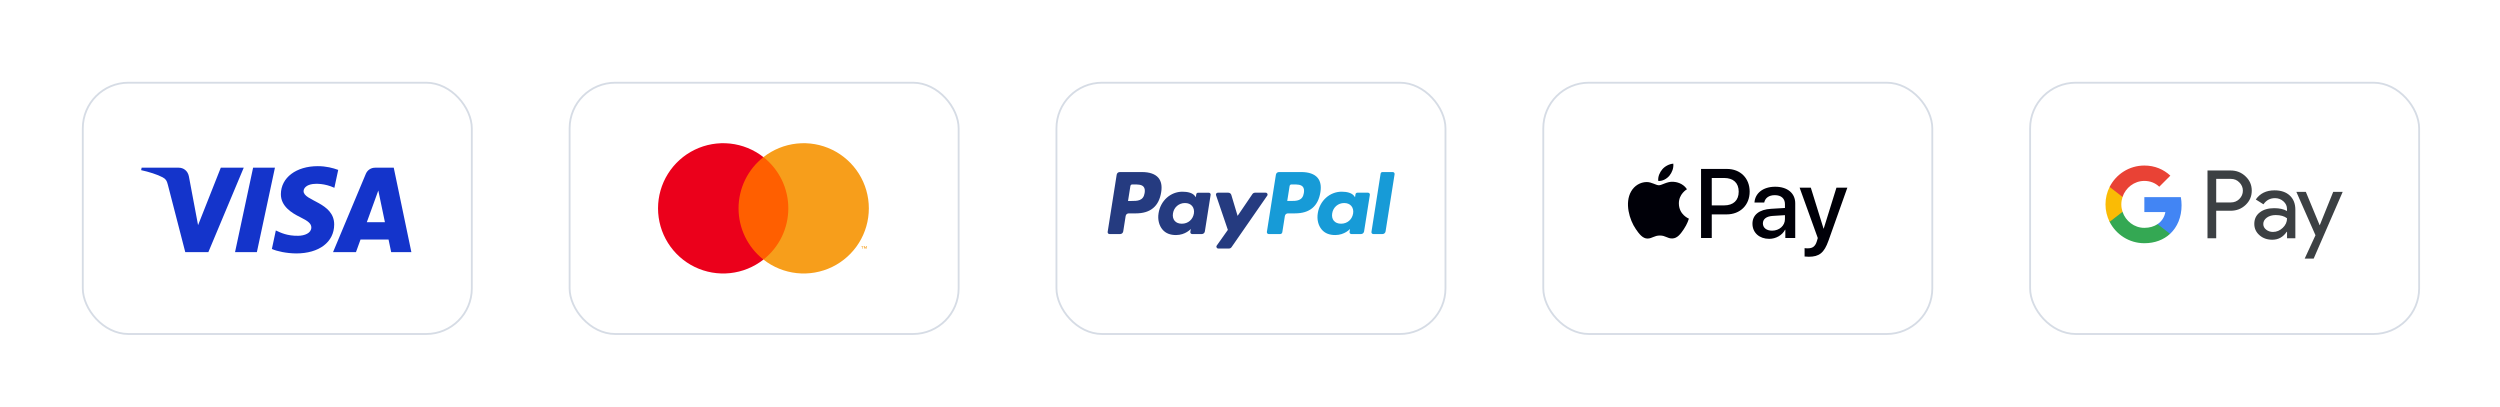 <svg width="301" height="49" viewBox="0 0 301 49" fill="none" xmlns="http://www.w3.org/2000/svg">
<g filter="url(#filter0_dd_6_52)">
<rect x="10.08" y="5.14" width="46.614" height="30.03" rx="5.379" fill="white"/>
<rect x="9.968" y="5.028" width="46.838" height="30.255" rx="5.491" stroke="#D6DCE5" stroke-width="0.224"/>
<path d="M33.102 15.261L30.928 25.425H28.299L30.473 15.261H33.102ZM44.164 21.824L45.548 18.007L46.345 21.824H44.164ZM47.097 25.425H49.529L47.407 15.261H45.162C44.658 15.261 44.232 15.555 44.043 16.007L40.099 25.425H42.859L43.408 23.907H46.781L47.097 25.425ZM40.236 22.106C40.247 19.424 36.526 19.276 36.552 18.078C36.559 17.713 36.907 17.325 37.666 17.226C38.044 17.177 39.081 17.139 40.259 17.681L40.721 15.526C40.088 15.296 39.274 15.075 38.261 15.075C35.663 15.075 33.833 16.457 33.818 18.435C33.801 19.898 35.124 20.715 36.12 21.201C37.144 21.699 37.488 22.018 37.484 22.464C37.477 23.146 36.667 23.447 35.911 23.459C34.589 23.48 33.822 23.102 33.21 22.817L32.734 25.044C33.348 25.326 34.482 25.571 35.658 25.584C38.42 25.584 40.227 24.219 40.236 22.106ZM29.345 15.261L25.086 25.425H22.306L20.21 17.314C20.082 16.814 19.972 16.631 19.585 16.421C18.953 16.078 17.91 15.756 16.991 15.556L17.054 15.261H21.527C22.098 15.261 22.61 15.641 22.74 16.297L23.847 22.179L26.583 15.261H29.345Z" fill="#1434CB"/>
</g>
<g filter="url(#filter1_dd_6_52)">
<rect x="68.694" y="5.14" width="46.614" height="30.03" rx="5.379" fill="white"/>
<rect x="68.582" y="5.028" width="46.838" height="30.255" rx="5.491" stroke="#D6DCE5" stroke-width="0.224"/>
<path d="M95.35 13.988H88.487V26.322H95.35V13.988Z" fill="#FF5F00"/>
<path d="M88.922 20.155C88.921 18.967 89.191 17.795 89.71 16.726C90.229 15.658 90.984 14.722 91.918 13.988C90.761 13.079 89.371 12.513 87.908 12.356C86.445 12.199 84.967 12.457 83.643 13.1C82.319 13.743 81.203 14.746 80.422 15.994C79.641 17.241 79.227 18.683 79.227 20.155C79.227 21.627 79.641 23.069 80.422 24.317C81.203 25.564 82.319 26.567 83.643 27.21C84.967 27.853 86.445 28.111 87.908 27.954C89.371 27.797 90.761 27.231 91.918 26.322C90.984 25.588 90.229 24.652 89.71 23.584C89.191 22.515 88.921 21.343 88.922 20.155Z" fill="#EB001B"/>
<path d="M104.609 20.155C104.609 21.627 104.195 23.069 103.414 24.316C102.633 25.564 101.517 26.567 100.193 27.21C98.87 27.853 97.392 28.111 95.928 27.954C94.465 27.797 93.075 27.231 91.918 26.322C92.852 25.588 93.606 24.651 94.126 23.583C94.644 22.515 94.914 21.343 94.914 20.155C94.914 18.967 94.644 17.795 94.126 16.727C93.606 15.659 92.852 14.722 91.918 13.988C93.075 13.079 94.465 12.513 95.928 12.356C97.392 12.199 98.87 12.457 100.193 13.1C101.517 13.743 102.633 14.746 103.414 15.994C104.195 17.241 104.609 18.683 104.609 20.155Z" fill="#F79E1B"/>
<path d="M103.86 25.015V24.763H103.962V24.712H103.703V24.763H103.805V25.015H103.86ZM104.364 25.015V24.711H104.284L104.193 24.92L104.102 24.711H104.022V25.015H104.078V24.786L104.164 24.984H104.222L104.308 24.785V25.015H104.364Z" fill="#F79E1B"/>
</g>
<g filter="url(#filter2_dd_6_52)">
<rect x="127.309" y="5.14" width="46.614" height="30.03" rx="5.379" fill="white"/>
<rect x="127.197" y="5.028" width="46.838" height="30.255" rx="5.491" stroke="#D6DCE5" stroke-width="0.224"/>
<path fill-rule="evenodd" clip-rule="evenodd" d="M137.506 15.786H134.818C134.634 15.786 134.478 15.919 134.449 16.101L133.362 22.992C133.341 23.128 133.446 23.25 133.584 23.25H134.867C135.051 23.25 135.207 23.117 135.236 22.935L135.529 21.076C135.557 20.894 135.714 20.761 135.898 20.761H136.749C138.519 20.761 139.541 19.904 139.807 18.207C139.928 17.464 139.813 16.881 139.465 16.472C139.083 16.023 138.405 15.786 137.506 15.786ZM137.816 18.303C137.669 19.267 136.932 19.267 136.22 19.267H135.814L136.099 17.466C136.115 17.357 136.21 17.277 136.32 17.277H136.506C136.991 17.277 137.449 17.277 137.685 17.554C137.826 17.719 137.87 17.964 137.816 18.303ZM145.539 18.272H144.252C144.143 18.272 144.048 18.352 144.031 18.461L143.974 18.821L143.884 18.69C143.606 18.286 142.984 18.151 142.364 18.151C140.942 18.151 139.727 19.228 139.491 20.739C139.368 21.492 139.543 22.213 139.97 22.715C140.362 23.177 140.924 23.37 141.591 23.37C142.737 23.37 143.373 22.633 143.373 22.633L143.315 22.991C143.293 23.128 143.399 23.25 143.536 23.25H144.695C144.88 23.25 145.035 23.116 145.064 22.935L145.76 18.53C145.782 18.395 145.677 18.272 145.539 18.272ZM143.745 20.776C143.621 21.511 143.038 22.005 142.293 22.005C141.92 22.005 141.621 21.885 141.429 21.658C141.239 21.433 141.167 21.111 141.227 20.754C141.343 20.025 141.937 19.515 142.67 19.515C143.035 19.515 143.332 19.637 143.528 19.866C143.724 20.097 143.802 20.42 143.745 20.776ZM151.1 18.271H152.394C152.575 18.271 152.68 18.475 152.577 18.623L148.276 24.831C148.206 24.932 148.092 24.992 147.969 24.992H146.677C146.496 24.992 146.389 24.787 146.495 24.638L147.834 22.748L146.41 18.568C146.36 18.422 146.468 18.271 146.622 18.271H147.893C148.058 18.271 148.204 18.38 148.251 18.538L149.007 21.062L150.791 18.435C150.861 18.333 150.977 18.271 151.1 18.271Z" fill="#253B80"/>
<path fill-rule="evenodd" clip-rule="evenodd" d="M165.123 22.991L166.226 15.974C166.243 15.866 166.337 15.785 166.447 15.785H167.688C167.826 15.785 167.931 15.908 167.909 16.044L166.822 22.934C166.793 23.116 166.637 23.25 166.453 23.25H165.344C165.206 23.25 165.101 23.127 165.123 22.991ZM156.676 15.785H153.988C153.804 15.785 153.648 15.919 153.619 16.1L152.532 22.991C152.511 23.127 152.616 23.25 152.753 23.25H154.132C154.261 23.25 154.37 23.156 154.39 23.029L154.699 21.076C154.727 20.894 154.884 20.76 155.067 20.76H155.918C157.688 20.76 158.71 19.904 158.977 18.206C159.098 17.464 158.982 16.88 158.634 16.471C158.252 16.023 157.575 15.785 156.676 15.785ZM156.986 18.302C156.839 19.266 156.102 19.266 155.39 19.266H154.984L155.269 17.465C155.286 17.357 155.38 17.276 155.49 17.276H155.676C156.161 17.276 156.619 17.276 156.856 17.553C156.997 17.718 157.04 17.963 156.986 18.302ZM164.709 18.271H163.423C163.312 18.271 163.218 18.351 163.202 18.46L163.145 18.82L163.054 18.69C162.776 18.285 162.155 18.15 161.535 18.15C160.113 18.15 158.898 19.227 158.662 20.738C158.539 21.492 158.713 22.212 159.141 22.715C159.534 23.177 160.094 23.369 160.762 23.369C161.908 23.369 162.543 22.633 162.543 22.633L162.486 22.99C162.464 23.127 162.569 23.25 162.707 23.25H163.866C164.05 23.25 164.206 23.116 164.235 22.934L164.931 18.53C164.952 18.394 164.847 18.271 164.709 18.271ZM162.915 20.776C162.791 21.511 162.207 22.004 161.463 22.004C161.09 22.004 160.791 21.884 160.599 21.657C160.408 21.432 160.337 21.111 160.397 20.753C160.513 20.024 161.106 19.515 161.839 19.515C162.204 19.515 162.501 19.636 162.697 19.865C162.894 20.097 162.972 20.42 162.915 20.776Z" fill="#179BD7"/>
</g>
<g filter="url(#filter3_dd_6_52)">
<rect x="185.923" y="5.14" width="46.614" height="30.03" rx="5.379" fill="white"/>
<rect x="185.811" y="5.028" width="46.838" height="30.255" rx="5.491" stroke="#D6DCE5" stroke-width="0.224"/>
<path d="M201 16.221C201.311 15.832 201.522 15.31 201.466 14.776C201.011 14.799 200.455 15.077 200.134 15.466C199.845 15.799 199.589 16.343 199.656 16.855C200.167 16.899 200.678 16.599 201 16.221Z" fill="#000008"/>
<path d="M201.46 16.955C200.718 16.91 200.087 17.376 199.733 17.376C199.378 17.376 198.836 16.977 198.249 16.988C197.485 16.999 196.776 17.431 196.388 18.118C195.59 19.492 196.177 21.531 196.953 22.651C197.329 23.204 197.783 23.814 198.381 23.792C198.946 23.77 199.168 23.427 199.855 23.427C200.541 23.427 200.74 23.792 201.339 23.781C201.959 23.77 202.347 23.227 202.723 22.673C203.155 22.041 203.332 21.432 203.343 21.398C203.332 21.387 202.147 20.933 202.136 19.57C202.125 18.428 203.067 17.886 203.111 17.852C202.579 17.066 201.748 16.977 201.46 16.955Z" fill="#000008"/>
<path d="M207.923 15.41C209.536 15.41 210.659 16.522 210.659 18.141C210.659 19.765 209.512 20.883 207.882 20.883H206.096V23.723H204.806V15.41L207.923 15.41ZM206.096 19.8H207.577C208.7 19.8 209.34 19.195 209.34 18.147C209.34 17.098 208.7 16.499 207.582 16.499H206.096V19.8Z" fill="#000008"/>
<path d="M210.996 22.001C210.996 20.941 211.808 20.29 213.249 20.209L214.908 20.111V19.645C214.908 18.971 214.452 18.567 213.692 18.567C212.972 18.567 212.523 18.913 212.413 19.454H211.238C211.307 18.36 212.24 17.553 213.738 17.553C215.207 17.553 216.146 18.331 216.146 19.547V23.723H214.954V22.727H214.925C214.574 23.401 213.807 23.827 213.012 23.827C211.826 23.827 210.996 23.09 210.996 22.001ZM214.908 21.454V20.975L213.415 21.067C212.672 21.119 212.252 21.448 212.252 21.966C212.252 22.496 212.69 22.842 213.358 22.842C214.228 22.842 214.908 22.243 214.908 21.454Z" fill="#000008"/>
<path d="M217.272 25.953V24.945C217.364 24.968 217.571 24.968 217.675 24.968C218.251 24.968 218.562 24.726 218.752 24.104C218.752 24.092 218.862 23.735 218.862 23.729L216.673 17.663H218.021L219.553 22.594H219.576L221.109 17.663H222.422L220.152 24.04C219.634 25.509 219.035 25.982 217.779 25.982C217.675 25.982 217.364 25.97 217.272 25.953Z" fill="#000008"/>
</g>
<g filter="url(#filter4_dd_6_52)">
<rect x="244.537" y="5.14" width="46.614" height="30.03" rx="5.379" fill="white"/>
<rect x="244.425" y="5.028" width="46.838" height="30.255" rx="5.491" stroke="#D6DCE5" stroke-width="0.224"/>
<path d="M266.831 23.754H265.783V15.596H268.562C269.266 15.596 269.867 15.831 270.359 16.3C270.861 16.77 271.112 17.343 271.112 18.02C271.112 18.714 270.861 19.287 270.359 19.751C269.873 20.215 269.272 20.445 268.562 20.445H266.831V23.754ZM266.831 16.601V19.445H268.584C268.999 19.445 269.348 19.303 269.621 19.025C269.9 18.747 270.042 18.408 270.042 18.026C270.042 17.649 269.9 17.316 269.621 17.037C269.348 16.748 269.004 16.606 268.584 16.606H266.831V16.601Z" fill="#3C4043"/>
<path d="M273.853 17.988C274.629 17.988 275.24 18.195 275.688 18.61C276.136 19.025 276.36 19.593 276.36 20.314V23.754H275.36V22.979H275.317C274.885 23.617 274.307 23.934 273.586 23.934C272.969 23.934 272.455 23.754 272.04 23.388C271.625 23.022 271.418 22.569 271.418 22.023C271.418 21.444 271.636 20.985 272.073 20.647C272.51 20.303 273.094 20.134 273.821 20.134C274.443 20.134 274.956 20.248 275.355 20.477V20.237C275.355 19.871 275.213 19.566 274.924 19.309C274.634 19.052 274.296 18.927 273.908 18.927C273.324 18.927 272.859 19.172 272.521 19.669L271.598 19.09C272.106 18.353 272.859 17.988 273.853 17.988ZM272.499 22.039C272.499 22.312 272.614 22.542 272.849 22.722C273.078 22.902 273.351 22.995 273.662 22.995C274.105 22.995 274.498 22.831 274.842 22.503C275.186 22.176 275.36 21.794 275.36 21.351C275.033 21.095 274.58 20.963 273.995 20.963C273.569 20.963 273.214 21.067 272.93 21.269C272.641 21.482 272.499 21.739 272.499 22.039Z" fill="#3C4043"/>
<path d="M282.061 18.168L278.566 26.206H277.485L278.784 23.394L276.48 18.168H277.621L279.281 22.176H279.303L280.919 18.168H282.061Z" fill="#3C4043"/>
<path d="M262.661 19.784C262.661 19.442 262.63 19.115 262.573 18.801H258.179V20.603L260.71 20.603C260.607 21.203 260.277 21.714 259.77 22.055V23.224H261.277C262.157 22.41 262.661 21.206 262.661 19.784Z" fill="#4285F4"/>
<path d="M259.771 22.055C259.352 22.337 258.811 22.503 258.18 22.503C256.959 22.503 255.924 21.681 255.553 20.572H253.999V21.778C254.769 23.306 256.351 24.354 258.18 24.354C259.443 24.354 260.505 23.939 261.277 23.223L259.771 22.055Z" fill="#34A853"/>
<path d="M255.407 19.677C255.407 19.366 255.459 19.065 255.553 18.782V17.577H253.999C253.681 18.209 253.501 18.922 253.501 19.677C253.501 20.433 253.681 21.146 253.999 21.778L255.553 20.573C255.459 20.29 255.407 19.989 255.407 19.677Z" fill="#FABB05"/>
<path d="M258.18 16.852C258.869 16.852 259.487 17.089 259.975 17.553L261.31 16.219C260.499 15.464 259.442 15.001 258.18 15.001C256.352 15.001 254.769 16.049 253.999 17.577L255.553 18.782C255.924 17.674 256.959 16.852 258.18 16.852Z" fill="#E94235"/>
</g>
<defs>
<filter id="filter0_dd_6_52" x="0.892" y="0.434" width="64.991" height="48.407" filterUnits="userSpaceOnUse" color-interpolation-filters="sRGB">
<feFlood flood-opacity="0" result="BackgroundImageFix"/>
<feColorMatrix in="SourceAlpha" type="matrix" values="0 0 0 0 0 0 0 0 0 0 0 0 0 0 0 0 0 0 127 0" result="hardAlpha"/>
<feOffset dy="0.448"/>
<feGaussianBlur stdDeviation="2.241"/>
<feColorMatrix type="matrix" values="0 0 0 0 0.718 0 0 0 0 0.718 0 0 0 0 0.718 0 0 0 0.08 0"/>
<feBlend mode="normal" in2="BackgroundImageFix" result="effect1_dropShadow_6_52"/>
<feColorMatrix in="SourceAlpha" type="matrix" values="0 0 0 0 0 0 0 0 0 0 0 0 0 0 0 0 0 0 127 0" result="hardAlpha"/>
<feOffset dy="4.482"/>
<feGaussianBlur stdDeviation="4.482"/>
<feColorMatrix type="matrix" values="0 0 0 0 0.718 0 0 0 0 0.718 0 0 0 0 0.718 0 0 0 0.08 0"/>
<feBlend mode="normal" in2="effect1_dropShadow_6_52" result="effect2_dropShadow_6_52"/>
<feBlend mode="normal" in="SourceGraphic" in2="effect2_dropShadow_6_52" result="shape"/>
</filter>
<filter id="filter1_dd_6_52" x="59.506" y="0.434" width="64.991" height="48.407" filterUnits="userSpaceOnUse" color-interpolation-filters="sRGB">
<feFlood flood-opacity="0" result="BackgroundImageFix"/>
<feColorMatrix in="SourceAlpha" type="matrix" values="0 0 0 0 0 0 0 0 0 0 0 0 0 0 0 0 0 0 127 0" result="hardAlpha"/>
<feOffset dy="0.448"/>
<feGaussianBlur stdDeviation="2.241"/>
<feColorMatrix type="matrix" values="0 0 0 0 0.718 0 0 0 0 0.718 0 0 0 0 0.718 0 0 0 0.08 0"/>
<feBlend mode="normal" in2="BackgroundImageFix" result="effect1_dropShadow_6_52"/>
<feColorMatrix in="SourceAlpha" type="matrix" values="0 0 0 0 0 0 0 0 0 0 0 0 0 0 0 0 0 0 127 0" result="hardAlpha"/>
<feOffset dy="4.482"/>
<feGaussianBlur stdDeviation="4.482"/>
<feColorMatrix type="matrix" values="0 0 0 0 0.718 0 0 0 0 0.718 0 0 0 0 0.718 0 0 0 0.08 0"/>
<feBlend mode="normal" in2="effect1_dropShadow_6_52" result="effect2_dropShadow_6_52"/>
<feBlend mode="normal" in="SourceGraphic" in2="effect2_dropShadow_6_52" result="shape"/>
</filter>
<filter id="filter2_dd_6_52" x="118.12" y="0.434" width="64.991" height="48.407" filterUnits="userSpaceOnUse" color-interpolation-filters="sRGB">
<feFlood flood-opacity="0" result="BackgroundImageFix"/>
<feColorMatrix in="SourceAlpha" type="matrix" values="0 0 0 0 0 0 0 0 0 0 0 0 0 0 0 0 0 0 127 0" result="hardAlpha"/>
<feOffset dy="0.448"/>
<feGaussianBlur stdDeviation="2.241"/>
<feColorMatrix type="matrix" values="0 0 0 0 0.718 0 0 0 0 0.718 0 0 0 0 0.718 0 0 0 0.08 0"/>
<feBlend mode="normal" in2="BackgroundImageFix" result="effect1_dropShadow_6_52"/>
<feColorMatrix in="SourceAlpha" type="matrix" values="0 0 0 0 0 0 0 0 0 0 0 0 0 0 0 0 0 0 127 0" result="hardAlpha"/>
<feOffset dy="4.482"/>
<feGaussianBlur stdDeviation="4.482"/>
<feColorMatrix type="matrix" values="0 0 0 0 0.718 0 0 0 0 0.718 0 0 0 0 0.718 0 0 0 0.08 0"/>
<feBlend mode="normal" in2="effect1_dropShadow_6_52" result="effect2_dropShadow_6_52"/>
<feBlend mode="normal" in="SourceGraphic" in2="effect2_dropShadow_6_52" result="shape"/>
</filter>
<filter id="filter3_dd_6_52" x="176.734" y="0.434" width="64.991" height="48.407" filterUnits="userSpaceOnUse" color-interpolation-filters="sRGB">
<feFlood flood-opacity="0" result="BackgroundImageFix"/>
<feColorMatrix in="SourceAlpha" type="matrix" values="0 0 0 0 0 0 0 0 0 0 0 0 0 0 0 0 0 0 127 0" result="hardAlpha"/>
<feOffset dy="0.448"/>
<feGaussianBlur stdDeviation="2.241"/>
<feColorMatrix type="matrix" values="0 0 0 0 0.718 0 0 0 0 0.718 0 0 0 0 0.718 0 0 0 0.08 0"/>
<feBlend mode="normal" in2="BackgroundImageFix" result="effect1_dropShadow_6_52"/>
<feColorMatrix in="SourceAlpha" type="matrix" values="0 0 0 0 0 0 0 0 0 0 0 0 0 0 0 0 0 0 127 0" result="hardAlpha"/>
<feOffset dy="4.482"/>
<feGaussianBlur stdDeviation="4.482"/>
<feColorMatrix type="matrix" values="0 0 0 0 0.718 0 0 0 0 0.718 0 0 0 0 0.718 0 0 0 0.08 0"/>
<feBlend mode="normal" in2="effect1_dropShadow_6_52" result="effect2_dropShadow_6_52"/>
<feBlend mode="normal" in="SourceGraphic" in2="effect2_dropShadow_6_52" result="shape"/>
</filter>
<filter id="filter4_dd_6_52" x="235.349" y="0.434" width="64.991" height="48.407" filterUnits="userSpaceOnUse" color-interpolation-filters="sRGB">
<feFlood flood-opacity="0" result="BackgroundImageFix"/>
<feColorMatrix in="SourceAlpha" type="matrix" values="0 0 0 0 0 0 0 0 0 0 0 0 0 0 0 0 0 0 127 0" result="hardAlpha"/>
<feOffset dy="0.448"/>
<feGaussianBlur stdDeviation="2.241"/>
<feColorMatrix type="matrix" values="0 0 0 0 0.718 0 0 0 0 0.718 0 0 0 0 0.718 0 0 0 0.08 0"/>
<feBlend mode="normal" in2="BackgroundImageFix" result="effect1_dropShadow_6_52"/>
<feColorMatrix in="SourceAlpha" type="matrix" values="0 0 0 0 0 0 0 0 0 0 0 0 0 0 0 0 0 0 127 0" result="hardAlpha"/>
<feOffset dy="4.482"/>
<feGaussianBlur stdDeviation="4.482"/>
<feColorMatrix type="matrix" values="0 0 0 0 0.718 0 0 0 0 0.718 0 0 0 0 0.718 0 0 0 0.08 0"/>
<feBlend mode="normal" in2="effect1_dropShadow_6_52" result="effect2_dropShadow_6_52"/>
<feBlend mode="normal" in="SourceGraphic" in2="effect2_dropShadow_6_52" result="shape"/>
</filter>
</defs>
</svg>
